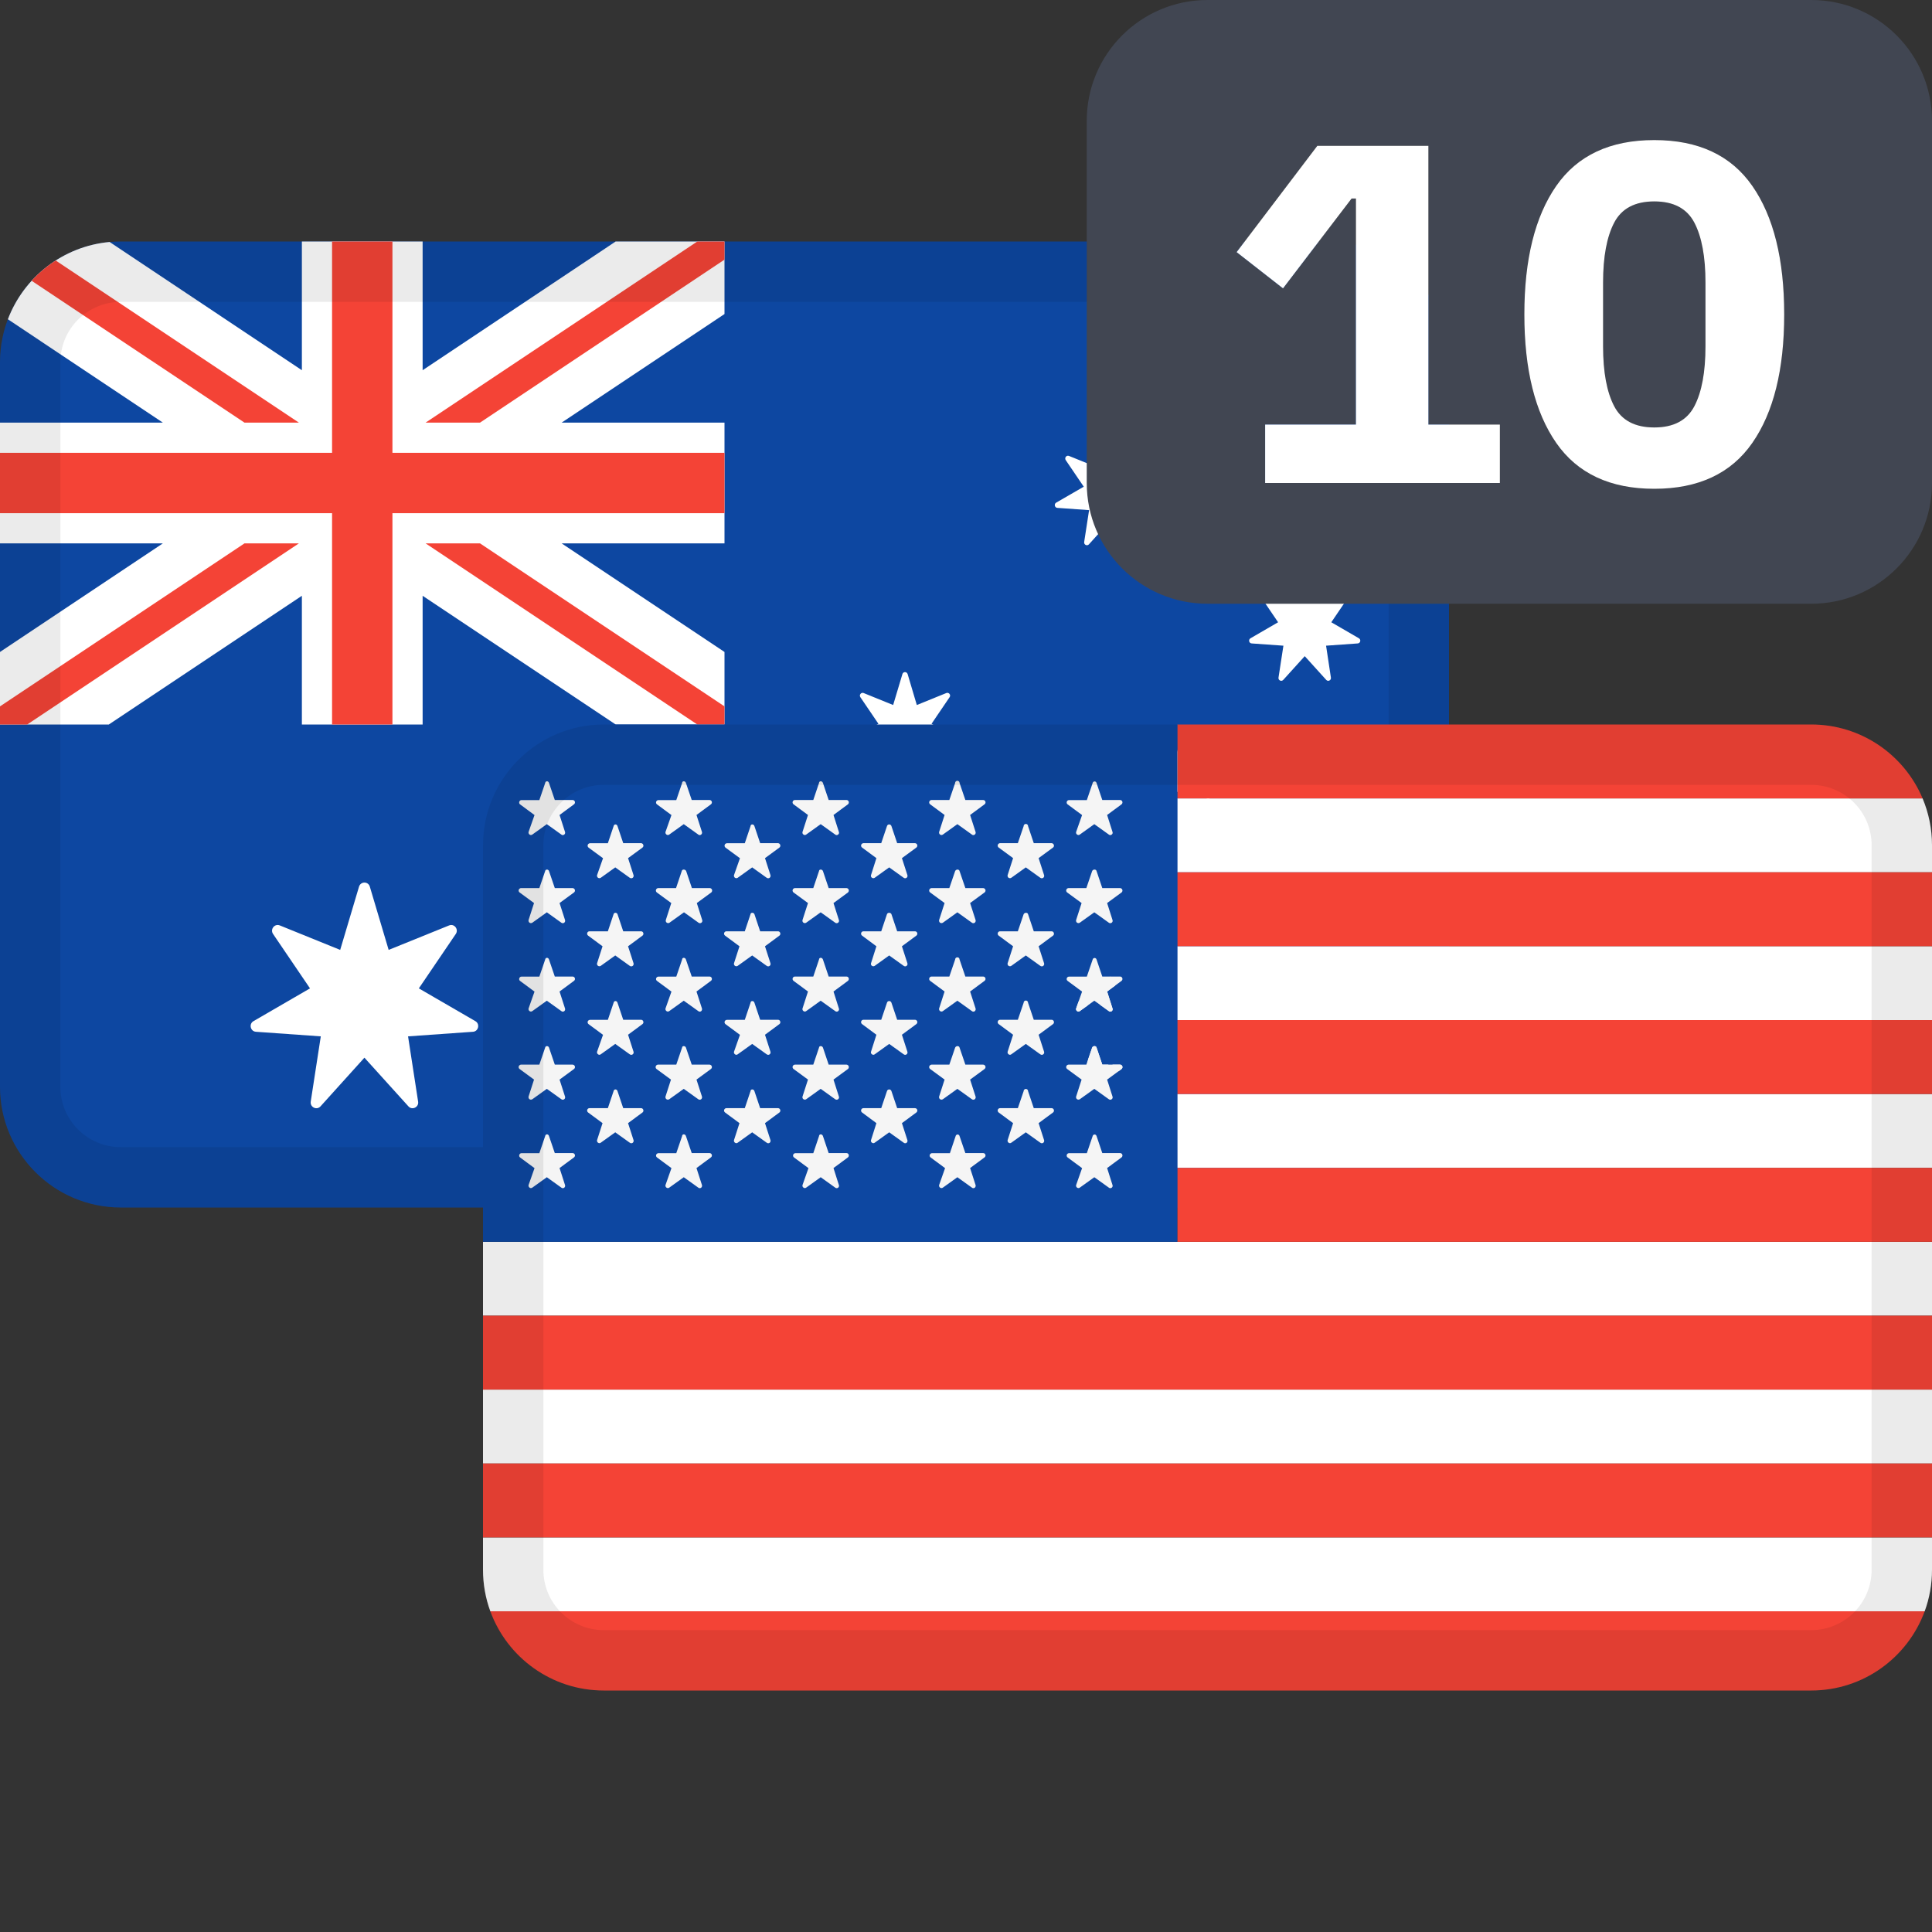<svg width="24" height="24" viewBox="0 0 24 24" fill="none" xmlns="http://www.w3.org/2000/svg">
<rect x="0" y="0" width="24" height="24" fill="#333333" stroke="none"/>
<path d="M0 4.5C0 3.672 0.672 3 1.5 3H16.5C17.328 3 18 3.672 18 4.5V13.5C18 14.328 17.328 15 16.5 15H1.5C0.672 15 0 14.328 0 13.5V4.5Z" fill="#0D47A1"/>
<path d="M4.594 11.014L4.828 11.8L5.579 11.496C5.643 11.47 5.701 11.544 5.662 11.602L5.203 12.278L5.905 12.685C5.965 12.719 5.944 12.812 5.876 12.817L5.069 12.874L5.194 13.685C5.205 13.754 5.12 13.795 5.074 13.744L4.527 13.139L3.981 13.744C3.934 13.795 3.85 13.754 3.86 13.685L3.985 12.874L3.179 12.817C3.11 12.812 3.089 12.719 3.149 12.685L3.851 12.278L3.392 11.602C3.353 11.544 3.411 11.47 3.476 11.496L4.226 11.8L4.46 11.014C4.481 10.947 4.574 10.947 4.594 11.014ZM13.826 12.157L13.941 12.541L14.307 12.393C14.339 12.38 14.367 12.416 14.348 12.444L14.124 12.774L14.467 12.973C14.496 12.99 14.486 13.035 14.452 13.038L14.059 13.066L14.119 13.462C14.124 13.496 14.083 13.516 14.061 13.491L13.794 13.195L13.527 13.491C13.504 13.516 13.463 13.496 13.468 13.462L13.529 13.066L13.135 13.038C13.101 13.035 13.091 12.99 13.12 12.973L13.463 12.774L13.239 12.444C13.22 12.416 13.248 12.38 13.28 12.393L13.646 12.541L13.761 12.157C13.771 12.124 13.816 12.124 13.826 12.157ZM14.711 9.063C14.723 9.027 14.774 9.027 14.786 9.063L14.878 9.343L15.168 9.346C15.206 9.346 15.221 9.395 15.191 9.417L14.957 9.593L15.045 9.874C15.056 9.91 15.015 9.94 14.985 9.918L14.749 9.747L14.512 9.918C14.482 9.94 14.441 9.91 14.452 9.874L14.54 9.593L14.306 9.417C14.276 9.395 14.292 9.346 14.329 9.346L14.62 9.343L14.711 9.063ZM11.275 8.374L11.389 8.758L11.756 8.609C11.787 8.597 11.816 8.633 11.796 8.661L11.572 8.991L11.915 9.19C11.944 9.207 11.934 9.252 11.901 9.255L11.507 9.282L11.568 9.679C11.573 9.712 11.532 9.733 11.509 9.707L11.242 9.412L10.975 9.707C10.952 9.732 10.911 9.712 10.916 9.679L10.977 9.282L10.584 9.255C10.55 9.252 10.54 9.207 10.569 9.19L10.912 8.991L10.688 8.661C10.669 8.633 10.697 8.597 10.728 8.609L11.095 8.758L11.21 8.374C11.219 8.341 11.265 8.341 11.275 8.374ZM16.24 7.113L16.355 7.497L16.721 7.348C16.753 7.336 16.781 7.372 16.762 7.4L16.538 7.73L16.881 7.929C16.91 7.946 16.9 7.991 16.866 7.993L16.473 8.021L16.533 8.418C16.538 8.451 16.497 8.471 16.475 8.446L16.208 8.151L15.941 8.446C15.918 8.471 15.877 8.451 15.882 8.418L15.943 8.021L15.549 7.993C15.515 7.991 15.505 7.946 15.534 7.929L15.877 7.73L15.653 7.4C15.634 7.372 15.663 7.336 15.694 7.348L16.061 7.497L16.175 7.113C16.185 7.08 16.23 7.08 16.24 7.113ZM13.826 5.428L13.941 5.812L14.307 5.664C14.339 5.651 14.367 5.687 14.348 5.716L14.124 6.046L14.467 6.244C14.496 6.261 14.486 6.307 14.452 6.309L14.059 6.337L14.119 6.733C14.124 6.767 14.083 6.787 14.061 6.762L13.794 6.466L13.527 6.762C13.504 6.787 13.463 6.767 13.468 6.733L13.529 6.337L13.135 6.309C13.101 6.307 13.091 6.261 13.12 6.244L13.463 6.046L13.239 5.716C13.22 5.687 13.248 5.651 13.28 5.664L13.646 5.812L13.761 5.428C13.771 5.396 13.816 5.396 13.826 5.428Z" fill="white"/>
<path d="M3.75 3V4.599L1.362 3.006C0.782 3.059 0.297 3.443 0.098 3.966L2.023 5.25H1.92225e-06L0 6.75H2.023L1.92225e-06 8.099V9H1.352L3.75 7.401V9H5.25V7.401L7.648 9H9V8.099L6.977 6.75H9V5.25H6.977L9 3.901V3H7.648L5.25 4.599V3H3.75Z" fill="white"/>
<path d="M4.125 3V5.625H0V6.375H4.125V9H4.875V6.375H9V5.625H4.875V3H4.125Z" fill="#F44336"/>
<path d="M8.662 3L5.287 5.25H5.963L9 3.225V3H8.662Z" fill="#F44336"/>
<path d="M1.92225e-06 9L0.338 9L3.713 6.75H3.037L0 8.775L1.92225e-06 9Z" fill="#F44336"/>
<path d="M0.393 3.488L3.037 5.25H3.713L0.692 3.236C0.582 3.307 0.481 3.391 0.393 3.488Z" fill="#F44336"/>
<path d="M5.963 6.75L9 8.775V9L8.662 9L5.287 6.75H5.963Z" fill="#F44336"/>
<path fill-rule="evenodd" clip-rule="evenodd" d="M16.5 3.75H1.5C1.086 3.75 0.75 4.086 0.75 4.5V13.5C0.75 13.914 1.086 14.25 1.5 14.25H16.5C16.914 14.25 17.25 13.914 17.25 13.5V4.5C17.25 4.086 16.914 3.75 16.5 3.75ZM1.5 3C0.672 3 0 3.672 0 4.5V13.5C0 14.328 0.672 15 1.5 15H16.5C17.328 15 18 14.328 18 13.5V4.5C18 3.672 17.328 3 16.5 3H1.5Z" fill="black" fill-opacity="0.08"/>
<path d="M6 15.426V16.344H24V15.426H6Z" fill="white"/>
<path d="M14.625 14.508H24V13.59H14.625V14.508Z" fill="white"/>
<path d="M14.625 12.672H24V11.754H14.625V12.672Z" fill="white"/>
<path d="M14.625 10.836H24V10.5C24 10.294 23.958 10.097 23.883 9.918H14.625V10.836Z" fill="white"/>
<path d="M24 17.262H6V18.18H24V17.262Z" fill="white"/>
<path d="M6 19.098H24V19.5C24 19.681 23.968 19.855 23.909 20.016H6.091C6.032 19.855 6 19.681 6 19.5V19.098Z" fill="white"/>
<path d="M22.5 9H14.625V9.918H23.883C23.656 9.379 23.122 9 22.5 9Z" fill="#F44336"/>
<path d="M14.625 15.426H24V14.508H14.625V15.426Z" fill="#F44336"/>
<path d="M14.625 13.59H24V12.672H14.625V13.59Z" fill="#F44336"/>
<path d="M14.625 11.754H24V10.836H14.625V11.754Z" fill="#F44336"/>
<path d="M6 16.344H24V17.262H6V16.344Z" fill="#F44336"/>
<path d="M24 18.18H6V19.098H24V18.18Z" fill="#F44336"/>
<path d="M6.091 20.016H23.909C23.698 20.59 23.147 21 22.5 21H7.5C6.853 21 6.301 20.59 6.091 20.016Z" fill="#F44336"/>
<path fill-rule="evenodd" clip-rule="evenodd" d="M14.625 9H7.5C6.672 9 6 9.672 6 10.5V15.426H14.625V9ZM6.892 14.324L6.82 14.113C6.812 14.084 6.776 14.084 6.772 14.114L6.7 14.325H6.478C6.466 14.325 6.455 14.334 6.451 14.345C6.447 14.357 6.45 14.37 6.46 14.378L6.64 14.511L6.566 14.721C6.564 14.729 6.566 14.738 6.57 14.745C6.572 14.748 6.575 14.751 6.578 14.753C6.588 14.761 6.602 14.761 6.613 14.753L6.793 14.624L6.973 14.753C6.983 14.762 6.997 14.762 7.008 14.755C7.019 14.747 7.023 14.733 7.019 14.721L6.951 14.51L7.131 14.377C7.136 14.373 7.139 14.369 7.141 14.363C7.143 14.357 7.143 14.351 7.141 14.344C7.137 14.332 7.126 14.324 7.113 14.324H6.892ZM13.622 14.113C13.619 14.101 13.608 14.093 13.597 14.093C13.585 14.094 13.575 14.102 13.573 14.114L13.501 14.325H13.28C13.267 14.325 13.256 14.334 13.252 14.345C13.25 14.352 13.25 14.358 13.252 14.364C13.254 14.37 13.257 14.375 13.262 14.378L13.442 14.511L13.368 14.721C13.365 14.733 13.369 14.746 13.38 14.753C13.39 14.761 13.404 14.761 13.414 14.753L13.594 14.624L13.774 14.753C13.784 14.762 13.799 14.762 13.809 14.755C13.82 14.747 13.825 14.733 13.82 14.721L13.753 14.51L13.933 14.377C13.938 14.373 13.942 14.366 13.943 14.359C13.944 14.354 13.944 14.349 13.942 14.344C13.938 14.332 13.927 14.324 13.915 14.324H13.693L13.622 14.113ZM11.92 14.113C11.917 14.101 11.907 14.093 11.895 14.093C11.883 14.094 11.873 14.102 11.871 14.114L11.8 14.325H11.578C11.566 14.325 11.555 14.334 11.55 14.345C11.546 14.357 11.55 14.37 11.56 14.378L11.74 14.511L11.666 14.721C11.663 14.733 11.668 14.746 11.678 14.753C11.688 14.761 11.702 14.761 11.713 14.753L11.893 14.624L12.073 14.753C12.083 14.762 12.097 14.762 12.108 14.755C12.118 14.747 12.123 14.733 12.119 14.721L12.051 14.51L12.231 14.377C12.241 14.369 12.245 14.356 12.241 14.344C12.237 14.332 12.226 14.324 12.213 14.324H11.992L11.92 14.113ZM8.593 14.324L8.521 14.113C8.513 14.084 8.473 14.084 8.473 14.114L8.401 14.325H8.179C8.167 14.325 8.156 14.334 8.151 14.345C8.147 14.357 8.151 14.37 8.161 14.378L8.341 14.511L8.267 14.721C8.264 14.733 8.269 14.746 8.279 14.753C8.289 14.761 8.303 14.761 8.314 14.753L8.494 14.624L8.674 14.753C8.684 14.762 8.698 14.762 8.709 14.755C8.719 14.747 8.724 14.733 8.72 14.721L8.652 14.51L8.832 14.377C8.835 14.374 8.838 14.371 8.84 14.367C8.843 14.36 8.844 14.352 8.842 14.344C8.838 14.335 8.831 14.328 8.822 14.325C8.82 14.324 8.817 14.324 8.814 14.324H8.593ZM10.294 14.324L10.223 14.113C10.214 14.084 10.175 14.084 10.174 14.114L10.103 14.325H9.881C9.868 14.325 9.857 14.334 9.853 14.345C9.849 14.357 9.853 14.37 9.863 14.378L10.043 14.511L9.969 14.721C9.967 14.728 9.968 14.735 9.971 14.741C9.973 14.746 9.976 14.75 9.981 14.753C9.991 14.761 10.005 14.761 10.015 14.753L10.195 14.624L10.375 14.753C10.385 14.762 10.4 14.762 10.41 14.755C10.421 14.747 10.426 14.733 10.421 14.721L10.354 14.51L10.534 14.377C10.543 14.369 10.547 14.356 10.543 14.344C10.539 14.332 10.528 14.324 10.516 14.324H10.294ZM7.742 13.766L7.671 13.555C7.663 13.526 7.627 13.526 7.622 13.555L7.551 13.766H7.323C7.31 13.766 7.299 13.774 7.295 13.786C7.291 13.798 7.295 13.811 7.305 13.819L7.485 13.952L7.417 14.163C7.414 14.175 7.419 14.188 7.429 14.195C7.439 14.203 7.453 14.203 7.463 14.195L7.643 14.066L7.823 14.195C7.834 14.204 7.848 14.204 7.859 14.197C7.869 14.189 7.874 14.175 7.87 14.163L7.802 13.952L7.982 13.819C7.992 13.811 7.995 13.798 7.991 13.786C7.987 13.774 7.976 13.766 7.964 13.766H7.742ZM12.771 13.555C12.771 13.545 12.766 13.536 12.757 13.531C12.749 13.526 12.738 13.526 12.73 13.531C12.721 13.536 12.716 13.545 12.716 13.555L12.644 13.766H12.423C12.41 13.766 12.399 13.774 12.395 13.786C12.391 13.798 12.395 13.811 12.405 13.819L12.585 13.952L12.517 14.163C12.514 14.175 12.519 14.188 12.529 14.195C12.539 14.203 12.553 14.203 12.563 14.195L12.743 14.066L12.923 14.195C12.934 14.204 12.948 14.204 12.959 14.197C12.964 14.193 12.968 14.187 12.97 14.18C12.972 14.175 12.972 14.169 12.97 14.163L12.902 13.952L13.082 13.819C13.092 13.811 13.095 13.798 13.091 13.786C13.087 13.774 13.076 13.766 13.064 13.766H12.842L12.771 13.555ZM11.145 13.766L11.074 13.555C11.065 13.526 11.026 13.526 11.018 13.555L10.947 13.766H10.726C10.719 13.766 10.713 13.768 10.709 13.772C10.704 13.775 10.7 13.78 10.698 13.786C10.697 13.79 10.696 13.795 10.697 13.799C10.697 13.807 10.701 13.814 10.708 13.819L10.887 13.952L10.82 14.163C10.816 14.175 10.821 14.188 10.832 14.195C10.842 14.203 10.856 14.203 10.866 14.195L11.046 14.066L11.226 14.195C11.236 14.204 11.251 14.204 11.261 14.197C11.272 14.189 11.276 14.175 11.272 14.163L11.204 13.952L11.384 13.819C11.394 13.811 11.398 13.798 11.394 13.786C11.39 13.774 11.379 13.766 11.366 13.766H11.145ZM9.443 13.766L9.372 13.555C9.364 13.526 9.324 13.526 9.323 13.555L9.252 13.766H9.024C9.011 13.766 9 13.774 8.996 13.786C8.992 13.798 8.996 13.811 9.006 13.819L9.186 13.952L9.118 14.163C9.117 14.169 9.117 14.176 9.119 14.181C9.121 14.187 9.125 14.192 9.13 14.195C9.135 14.199 9.14 14.201 9.146 14.201C9.152 14.201 9.159 14.199 9.164 14.195L9.344 14.066L9.524 14.195C9.535 14.204 9.549 14.204 9.56 14.197C9.57 14.189 9.575 14.175 9.571 14.163L9.503 13.952L9.683 13.819C9.693 13.811 9.696 13.798 9.692 13.786C9.688 13.774 9.677 13.766 9.665 13.766H9.443ZM8.593 13.225L8.521 13.014C8.513 12.989 8.473 12.989 8.473 13.014L8.401 13.225H8.173C8.161 13.226 8.15 13.234 8.146 13.246C8.142 13.258 8.145 13.271 8.155 13.279L8.335 13.411L8.267 13.622C8.264 13.635 8.269 13.648 8.279 13.655C8.289 13.662 8.303 13.662 8.314 13.655L8.494 13.526L8.674 13.655C8.676 13.656 8.678 13.658 8.68 13.659C8.69 13.663 8.7 13.662 8.709 13.656C8.719 13.648 8.724 13.635 8.72 13.622L8.652 13.411L8.832 13.279C8.842 13.271 8.846 13.258 8.842 13.246C8.838 13.234 8.827 13.226 8.814 13.225H8.593ZM13.693 13.225L13.622 13.014C13.617 12.989 13.577 12.989 13.567 13.014L13.495 13.225H13.274C13.261 13.226 13.25 13.234 13.246 13.246C13.242 13.258 13.246 13.271 13.256 13.279L13.436 13.411L13.368 13.622C13.365 13.635 13.369 13.648 13.38 13.655C13.39 13.662 13.404 13.662 13.414 13.655L13.594 13.526L13.774 13.655C13.784 13.663 13.799 13.663 13.809 13.656C13.815 13.652 13.819 13.646 13.821 13.639C13.822 13.634 13.822 13.628 13.82 13.622L13.753 13.411L13.933 13.279C13.942 13.271 13.946 13.258 13.942 13.246C13.938 13.234 13.927 13.226 13.915 13.225H13.693ZM6.892 13.225L6.82 13.014C6.812 12.989 6.776 12.989 6.772 13.014L6.7 13.225H6.472C6.46 13.226 6.449 13.234 6.444 13.246C6.44 13.258 6.444 13.271 6.454 13.279L6.634 13.411L6.566 13.622C6.563 13.635 6.568 13.648 6.578 13.655C6.588 13.662 6.602 13.662 6.613 13.655L6.793 13.526L6.973 13.655C6.983 13.663 6.997 13.663 7.008 13.656C7.019 13.648 7.023 13.635 7.019 13.622L6.951 13.411L7.131 13.279C7.141 13.271 7.145 13.258 7.141 13.246C7.137 13.234 7.126 13.226 7.113 13.225H6.892ZM11.992 13.225L11.92 13.014C11.917 13 11.903 12.994 11.889 12.996C11.879 12.998 11.87 13.004 11.865 13.014L11.793 13.225H11.572C11.567 13.225 11.563 13.227 11.559 13.229C11.552 13.232 11.547 13.238 11.544 13.246C11.54 13.258 11.544 13.271 11.554 13.279L11.734 13.411L11.666 13.622C11.663 13.635 11.668 13.648 11.678 13.655C11.688 13.662 11.702 13.662 11.713 13.655L11.893 13.526L12.073 13.655C12.083 13.663 12.097 13.663 12.108 13.656C12.118 13.648 12.123 13.635 12.119 13.622L12.051 13.411L12.231 13.279C12.241 13.271 12.245 13.258 12.241 13.246C12.237 13.234 12.226 13.226 12.213 13.225H11.992ZM10.294 13.225L10.223 13.014C10.214 12.989 10.175 12.989 10.174 13.014L10.103 13.225H9.875C9.862 13.226 9.851 13.234 9.847 13.246C9.843 13.258 9.847 13.271 9.857 13.279L10.037 13.411L9.969 13.622C9.966 13.635 9.97 13.648 9.981 13.655C9.991 13.662 10.005 13.662 10.015 13.655L10.195 13.526L10.375 13.655C10.385 13.663 10.4 13.663 10.41 13.656C10.421 13.648 10.426 13.635 10.421 13.622L10.354 13.411L10.534 13.279C10.543 13.271 10.547 13.258 10.543 13.246C10.539 13.234 10.528 13.226 10.516 13.225H10.294ZM7.742 12.668L7.671 12.457C7.663 12.428 7.627 12.428 7.622 12.458L7.551 12.669H7.329C7.316 12.669 7.305 12.678 7.301 12.689C7.297 12.701 7.301 12.714 7.311 12.722L7.491 12.855L7.417 13.065C7.414 13.077 7.419 13.09 7.429 13.097C7.439 13.105 7.453 13.105 7.463 13.097L7.643 12.968L7.823 13.097C7.834 13.105 7.848 13.106 7.859 13.098C7.869 13.091 7.874 13.077 7.87 13.065L7.802 12.854L7.982 12.721C7.992 12.713 7.995 12.7 7.991 12.688C7.987 12.676 7.976 12.668 7.964 12.668H7.742ZM12.771 12.457C12.771 12.441 12.759 12.429 12.743 12.429C12.731 12.429 12.721 12.437 12.717 12.448C12.716 12.45 12.716 12.454 12.716 12.457L12.644 12.668H12.423C12.418 12.668 12.414 12.669 12.41 12.671C12.403 12.675 12.398 12.681 12.395 12.688C12.391 12.7 12.395 12.713 12.405 12.721L12.585 12.854L12.517 13.065C12.514 13.077 12.519 13.09 12.529 13.097C12.535 13.102 12.542 13.104 12.55 13.103C12.554 13.102 12.559 13.1 12.563 13.097L12.743 12.968L12.923 13.097C12.934 13.105 12.948 13.106 12.959 13.098C12.969 13.091 12.974 13.077 12.97 13.065L12.902 12.854L13.082 12.721C13.092 12.713 13.095 12.7 13.091 12.688C13.087 12.676 13.076 12.668 13.064 12.668H12.842L12.771 12.457ZM11.145 12.668L11.074 12.457C11.065 12.428 11.026 12.428 11.018 12.457L10.947 12.668H10.726C10.72 12.668 10.714 12.67 10.71 12.673C10.704 12.676 10.7 12.682 10.698 12.688C10.694 12.7 10.698 12.713 10.708 12.721L10.887 12.854L10.82 13.065C10.817 13.074 10.819 13.083 10.824 13.09C10.826 13.093 10.829 13.095 10.832 13.097C10.842 13.105 10.856 13.105 10.866 13.097L11.046 12.968L11.226 13.097C11.236 13.105 11.251 13.106 11.261 13.098C11.272 13.091 11.276 13.077 11.272 13.065L11.204 12.854L11.384 12.721C11.394 12.713 11.398 12.7 11.394 12.688C11.39 12.676 11.379 12.668 11.366 12.668H11.145ZM9.443 12.668L9.372 12.457C9.364 12.428 9.324 12.428 9.323 12.458L9.252 12.669H9.03C9.017 12.669 9.006 12.678 9.002 12.689C9 12.697 9 12.705 9.004 12.712C9.005 12.716 9.008 12.72 9.012 12.722L9.192 12.855L9.118 13.065C9.115 13.077 9.12 13.09 9.13 13.097C9.14 13.105 9.154 13.105 9.164 13.097L9.344 12.968L9.524 13.097C9.535 13.105 9.549 13.106 9.56 13.098C9.57 13.091 9.575 13.077 9.571 13.065L9.503 12.854L9.683 12.721C9.693 12.713 9.696 12.7 9.692 12.688C9.688 12.676 9.677 12.668 9.665 12.668H9.443ZM8.593 12.131L8.521 11.92C8.513 11.891 8.473 11.891 8.473 11.921L8.401 12.132H8.179C8.171 12.132 8.163 12.136 8.158 12.142C8.155 12.145 8.153 12.149 8.151 12.152C8.147 12.164 8.151 12.178 8.161 12.185L8.341 12.318L8.267 12.528C8.264 12.54 8.269 12.553 8.279 12.56C8.289 12.568 8.303 12.568 8.314 12.56L8.494 12.431L8.674 12.56C8.684 12.569 8.698 12.569 8.709 12.562C8.719 12.554 8.724 12.54 8.72 12.528L8.652 12.317L8.832 12.184C8.837 12.18 8.841 12.174 8.843 12.167C8.844 12.162 8.843 12.156 8.842 12.151C8.84 12.145 8.836 12.14 8.832 12.137C8.827 12.133 8.82 12.131 8.814 12.131H8.593ZM13.608 11.903C13.605 11.901 13.601 11.9 13.597 11.9C13.585 11.901 13.575 11.909 13.573 11.921L13.501 12.132H13.28C13.267 12.132 13.256 12.14 13.252 12.152C13.248 12.164 13.252 12.178 13.262 12.185L13.442 12.318L13.368 12.528C13.365 12.54 13.369 12.553 13.38 12.56C13.39 12.568 13.404 12.568 13.414 12.56L13.594 12.431L13.774 12.56C13.78 12.565 13.786 12.567 13.793 12.567C13.799 12.567 13.805 12.565 13.809 12.562C13.816 12.557 13.819 12.551 13.821 12.544C13.822 12.539 13.822 12.533 13.82 12.528L13.753 12.317L13.933 12.184C13.942 12.176 13.946 12.163 13.942 12.151C13.938 12.139 13.927 12.131 13.915 12.131H13.693L13.622 11.92C13.62 11.912 13.615 11.906 13.608 11.903ZM11.92 11.92C11.92 11.904 11.908 11.892 11.893 11.892C11.877 11.892 11.865 11.904 11.865 11.92L11.793 12.131H11.572C11.559 12.131 11.549 12.139 11.544 12.151C11.54 12.163 11.544 12.176 11.554 12.184L11.734 12.317L11.666 12.528C11.663 12.54 11.668 12.553 11.678 12.56C11.688 12.568 11.702 12.568 11.713 12.56L11.893 12.431L12.073 12.56C12.077 12.564 12.083 12.566 12.088 12.567C12.095 12.567 12.102 12.566 12.108 12.562C12.118 12.554 12.123 12.54 12.119 12.528L12.051 12.317L12.231 12.184C12.241 12.176 12.245 12.163 12.241 12.151C12.237 12.139 12.226 12.131 12.213 12.131H11.992L11.92 11.92ZM6.892 12.131L6.82 11.92C6.812 11.891 6.776 11.891 6.772 11.921L6.7 12.132H6.478C6.466 12.132 6.455 12.14 6.451 12.152C6.447 12.164 6.45 12.178 6.46 12.185L6.64 12.318L6.566 12.528C6.563 12.54 6.568 12.553 6.578 12.56C6.585 12.565 6.593 12.567 6.601 12.565C6.605 12.565 6.609 12.563 6.613 12.56L6.793 12.431L6.973 12.56C6.983 12.569 6.997 12.569 7.008 12.562C7.019 12.554 7.023 12.54 7.019 12.528L6.951 12.317L7.131 12.184C7.141 12.176 7.145 12.163 7.141 12.151C7.137 12.139 7.126 12.131 7.113 12.131H6.892ZM10.294 12.131L10.223 11.92C10.214 11.891 10.175 11.891 10.174 11.92L10.103 12.131H9.875C9.862 12.131 9.851 12.139 9.847 12.151C9.845 12.158 9.845 12.164 9.847 12.17C9.849 12.176 9.852 12.181 9.857 12.184L10.037 12.317L9.969 12.528C9.966 12.54 9.97 12.553 9.981 12.56C9.986 12.564 9.992 12.566 9.998 12.566C10.004 12.566 10.01 12.564 10.015 12.56L10.195 12.431L10.375 12.56C10.385 12.569 10.4 12.569 10.41 12.562C10.421 12.554 10.426 12.54 10.421 12.528L10.354 12.317L10.534 12.184C10.543 12.176 10.547 12.163 10.543 12.151C10.539 12.139 10.528 12.131 10.516 12.131H10.294ZM7.742 11.569L7.671 11.357C7.663 11.333 7.627 11.333 7.622 11.357L7.551 11.569H7.323C7.318 11.569 7.312 11.57 7.308 11.573C7.302 11.577 7.298 11.582 7.295 11.589C7.291 11.601 7.295 11.614 7.305 11.622L7.485 11.755L7.417 11.966C7.414 11.978 7.419 11.991 7.429 11.998C7.439 12.005 7.453 12.005 7.463 11.998L7.643 11.869L7.823 11.998C7.834 12.006 7.848 12.007 7.859 11.999C7.869 11.992 7.874 11.978 7.87 11.966L7.802 11.755L7.982 11.622C7.992 11.614 7.995 11.601 7.991 11.589C7.987 11.577 7.976 11.569 7.964 11.569H7.742ZM11.145 11.569L11.074 11.357C11.065 11.333 11.026 11.333 11.018 11.357L10.947 11.569H10.726C10.713 11.569 10.702 11.577 10.698 11.589C10.695 11.596 10.696 11.604 10.699 11.611C10.701 11.615 10.704 11.619 10.708 11.622L10.887 11.755L10.82 11.966C10.816 11.978 10.821 11.991 10.832 11.998C10.842 12.005 10.856 12.005 10.866 11.998L11.046 11.869L11.226 11.998C11.231 12.002 11.236 12.004 11.242 12.005C11.249 12.005 11.255 12.003 11.261 11.999C11.272 11.992 11.276 11.978 11.272 11.966L11.204 11.755L11.384 11.622C11.389 11.618 11.393 11.613 11.395 11.607C11.396 11.601 11.396 11.595 11.394 11.589C11.39 11.577 11.379 11.569 11.366 11.569H11.145ZM9.443 11.569L9.372 11.357C9.364 11.333 9.324 11.333 9.323 11.357L9.252 11.569H9.024C9.011 11.569 9 11.577 8.996 11.589C8.992 11.601 8.996 11.614 9.006 11.622L9.186 11.755L9.118 11.966C9.115 11.978 9.12 11.991 9.13 11.998C9.14 12.005 9.154 12.005 9.164 11.998L9.344 11.869L9.524 11.998C9.535 12.006 9.549 12.007 9.56 11.999C9.57 11.992 9.575 11.978 9.571 11.966L9.503 11.755L9.683 11.622C9.693 11.614 9.696 11.601 9.692 11.589C9.688 11.577 9.677 11.569 9.665 11.569H9.443ZM12.842 11.569L12.771 11.357C12.766 11.333 12.727 11.333 12.716 11.357L12.644 11.569H12.423C12.41 11.569 12.399 11.577 12.395 11.589C12.391 11.601 12.395 11.614 12.405 11.622L12.585 11.755L12.517 11.966C12.514 11.978 12.519 11.991 12.529 11.998C12.539 12.005 12.553 12.005 12.563 11.998L12.743 11.869L12.923 11.998C12.929 12.003 12.937 12.005 12.944 12.005C12.949 12.004 12.954 12.002 12.959 11.999C12.969 11.992 12.974 11.978 12.97 11.966L12.902 11.755L13.082 11.622C13.092 11.614 13.095 11.601 13.091 11.589C13.089 11.581 13.083 11.575 13.075 11.571C13.072 11.57 13.068 11.569 13.064 11.569H12.842ZM10.294 11.032L10.223 10.821C10.214 10.796 10.175 10.796 10.174 10.821L10.103 11.032H9.875C9.862 11.033 9.851 11.041 9.847 11.053C9.843 11.065 9.847 11.078 9.857 11.086L10.037 11.218L9.969 11.429C9.966 11.439 9.969 11.449 9.975 11.456C9.976 11.458 9.978 11.46 9.981 11.462C9.987 11.466 9.995 11.468 10.002 11.467C10.007 11.466 10.011 11.465 10.015 11.462L10.195 11.333L10.375 11.462C10.385 11.47 10.4 11.47 10.41 11.463C10.421 11.455 10.426 11.442 10.421 11.429L10.354 11.218L10.534 11.086C10.543 11.078 10.547 11.065 10.543 11.053C10.539 11.041 10.528 11.033 10.516 11.032H10.294ZM6.892 11.032L6.82 10.821C6.812 10.796 6.776 10.796 6.772 10.821L6.7 11.032H6.472C6.46 11.033 6.449 11.041 6.444 11.053C6.44 11.065 6.444 11.078 6.454 11.086L6.634 11.218L6.566 11.429C6.563 11.442 6.568 11.455 6.578 11.462C6.588 11.469 6.602 11.469 6.613 11.462L6.793 11.333L6.973 11.462C6.983 11.47 6.997 11.47 7.008 11.463C7.019 11.455 7.023 11.442 7.019 11.429L6.951 11.218L7.131 11.086C7.141 11.078 7.145 11.065 7.141 11.053C7.137 11.041 7.126 11.033 7.113 11.032H6.892ZM8.595 11.032L8.524 10.821C8.513 10.796 8.473 10.796 8.469 10.821L8.398 11.032H8.177C8.164 11.033 8.153 11.041 8.149 11.053C8.146 11.061 8.147 11.071 8.152 11.078C8.154 11.081 8.156 11.084 8.159 11.086L8.339 11.218L8.271 11.429C8.268 11.442 8.272 11.455 8.283 11.462C8.293 11.469 8.307 11.469 8.317 11.462L8.497 11.333L8.677 11.462C8.687 11.47 8.702 11.47 8.712 11.463C8.723 11.455 8.728 11.442 8.723 11.429L8.656 11.218L8.836 11.086C8.842 11.081 8.846 11.073 8.847 11.065C8.847 11.061 8.847 11.057 8.845 11.053C8.841 11.041 8.83 11.033 8.818 11.032H8.595ZM11.992 11.032L11.92 10.821C11.915 10.796 11.876 10.796 11.865 10.821L11.793 11.032H11.572C11.559 11.033 11.549 11.041 11.544 11.053C11.54 11.065 11.544 11.078 11.554 11.086L11.734 11.218L11.666 11.429C11.664 11.438 11.666 11.446 11.67 11.453C11.672 11.456 11.675 11.459 11.678 11.462C11.688 11.469 11.702 11.469 11.713 11.462L11.893 11.333L12.073 11.462C12.083 11.47 12.097 11.47 12.108 11.463C12.118 11.455 12.123 11.442 12.119 11.429L12.051 11.218L12.231 11.086C12.241 11.078 12.245 11.065 12.241 11.053C12.238 11.045 12.232 11.039 12.226 11.035C12.222 11.033 12.217 11.032 12.213 11.032H11.992ZM13.693 11.032L13.622 10.821C13.617 10.796 13.577 10.796 13.567 10.821L13.495 11.032H13.274C13.261 11.033 13.25 11.041 13.246 11.053C13.242 11.065 13.246 11.078 13.256 11.086L13.436 11.218L13.368 11.429C13.365 11.442 13.369 11.455 13.38 11.462C13.39 11.469 13.404 11.469 13.414 11.462L13.594 11.333L13.774 11.462C13.781 11.467 13.789 11.469 13.797 11.468C13.801 11.467 13.806 11.466 13.809 11.463C13.82 11.455 13.825 11.442 13.82 11.429L13.753 11.218L13.933 11.086C13.942 11.078 13.946 11.065 13.942 11.053C13.938 11.041 13.927 11.033 13.915 11.032H13.693ZM11.145 10.474L11.074 10.263C11.065 10.234 11.026 10.234 11.018 10.263L10.947 10.474H10.726C10.713 10.475 10.702 10.483 10.698 10.495C10.694 10.507 10.698 10.52 10.708 10.528L10.887 10.66L10.82 10.871C10.818 10.879 10.819 10.886 10.822 10.893C10.824 10.897 10.827 10.901 10.832 10.904C10.842 10.911 10.856 10.911 10.866 10.904L11.046 10.775L11.226 10.904C11.236 10.912 11.251 10.912 11.261 10.905C11.272 10.897 11.276 10.884 11.272 10.871L11.204 10.66L11.384 10.528C11.394 10.52 11.398 10.507 11.394 10.495C11.392 10.489 11.389 10.484 11.384 10.48C11.379 10.477 11.373 10.474 11.366 10.474H11.145ZM9.443 10.474L9.372 10.263C9.366 10.244 9.347 10.237 9.334 10.244C9.328 10.248 9.324 10.254 9.323 10.264L9.252 10.475H9.03C9.017 10.476 9.006 10.484 9.002 10.496C8.998 10.508 9.002 10.521 9.012 10.529L9.192 10.661L9.118 10.871C9.115 10.884 9.12 10.897 9.13 10.904C9.135 10.908 9.142 10.909 9.148 10.909C9.154 10.909 9.159 10.907 9.164 10.904L9.344 10.775L9.524 10.904C9.535 10.912 9.549 10.912 9.56 10.905C9.57 10.897 9.575 10.884 9.571 10.871L9.503 10.66L9.683 10.528C9.693 10.52 9.696 10.507 9.692 10.495C9.688 10.483 9.677 10.475 9.665 10.474H9.443ZM7.742 10.474L7.671 10.263C7.663 10.234 7.627 10.234 7.622 10.264L7.551 10.475H7.329C7.316 10.476 7.305 10.484 7.301 10.496C7.297 10.508 7.301 10.521 7.311 10.529L7.491 10.661L7.417 10.871C7.414 10.884 7.419 10.897 7.429 10.904C7.439 10.911 7.453 10.911 7.463 10.904L7.643 10.775L7.823 10.904C7.834 10.912 7.848 10.912 7.859 10.905C7.869 10.897 7.874 10.884 7.87 10.871L7.802 10.66L7.982 10.528C7.992 10.52 7.995 10.507 7.991 10.495C7.987 10.483 7.976 10.475 7.964 10.474H7.742ZM12.771 10.263C12.771 10.253 12.766 10.244 12.757 10.239C12.749 10.234 12.738 10.234 12.73 10.239C12.721 10.244 12.716 10.253 12.716 10.263L12.644 10.474H12.423C12.41 10.475 12.399 10.483 12.395 10.495C12.391 10.507 12.395 10.52 12.405 10.528L12.585 10.66L12.517 10.871C12.514 10.884 12.519 10.897 12.529 10.904C12.539 10.911 12.553 10.911 12.563 10.904L12.743 10.775L12.923 10.904C12.928 10.908 12.934 10.91 12.94 10.91C12.947 10.911 12.953 10.909 12.959 10.905C12.969 10.897 12.974 10.884 12.97 10.871L12.902 10.66L13.082 10.528C13.092 10.52 13.095 10.507 13.091 10.495C13.087 10.483 13.076 10.475 13.064 10.474H12.842L12.771 10.263ZM6.892 9.938L6.82 9.727C6.812 9.698 6.776 9.698 6.772 9.728L6.7 9.939H6.478C6.466 9.939 6.455 9.947 6.451 9.959C6.447 9.971 6.45 9.985 6.46 9.992L6.64 10.125L6.566 10.335C6.563 10.347 6.568 10.36 6.578 10.367C6.588 10.375 6.602 10.375 6.613 10.367L6.793 10.238L6.973 10.367C6.983 10.376 6.997 10.376 7.008 10.368C7.019 10.361 7.023 10.347 7.019 10.335L6.951 10.124L7.131 9.991C7.141 9.983 7.145 9.97 7.141 9.958C7.137 9.946 7.126 9.938 7.113 9.938H6.892ZM8.593 9.938L8.521 9.727C8.516 9.71 8.501 9.703 8.489 9.706C8.48 9.708 8.473 9.715 8.473 9.728L8.401 9.939H8.179C8.167 9.939 8.156 9.947 8.151 9.959C8.147 9.971 8.151 9.985 8.161 9.992L8.341 10.125L8.267 10.335C8.264 10.347 8.269 10.36 8.279 10.367C8.284 10.37 8.289 10.372 8.294 10.373C8.301 10.373 8.308 10.372 8.314 10.367L8.494 10.238L8.674 10.367C8.684 10.376 8.698 10.376 8.709 10.368C8.719 10.361 8.724 10.347 8.72 10.335L8.652 10.124L8.832 9.991C8.837 9.987 8.841 9.981 8.842 9.975C8.844 9.97 8.844 9.964 8.842 9.958C8.838 9.946 8.827 9.938 8.814 9.938H8.593ZM10.294 9.938L10.223 9.727C10.214 9.698 10.175 9.698 10.174 9.727L10.103 9.938H9.875C9.862 9.938 9.851 9.946 9.847 9.958C9.843 9.97 9.847 9.983 9.857 9.991L10.037 10.124L9.969 10.335C9.967 10.341 9.968 10.348 9.97 10.354C9.972 10.359 9.976 10.364 9.981 10.367C9.985 10.37 9.989 10.372 9.994 10.373C10.001 10.374 10.009 10.372 10.015 10.367L10.195 10.238L10.375 10.367C10.385 10.376 10.4 10.376 10.41 10.368C10.421 10.361 10.426 10.347 10.421 10.335L10.354 10.124L10.534 9.991C10.543 9.983 10.547 9.97 10.543 9.958C10.539 9.946 10.528 9.938 10.516 9.938H10.294ZM11.92 9.727C11.92 9.717 11.915 9.708 11.906 9.703C11.903 9.701 11.9 9.7 11.896 9.699C11.89 9.698 11.884 9.7 11.879 9.703C11.87 9.708 11.865 9.717 11.865 9.727L11.793 9.938H11.572C11.559 9.938 11.549 9.946 11.544 9.958C11.54 9.97 11.544 9.983 11.554 9.991L11.734 10.124L11.666 10.335C11.663 10.347 11.668 10.36 11.678 10.367C11.688 10.375 11.702 10.375 11.713 10.367L11.893 10.238L12.073 10.367C12.077 10.371 12.082 10.373 12.087 10.374C12.094 10.374 12.102 10.373 12.108 10.368C12.118 10.361 12.123 10.347 12.119 10.335L12.051 10.124L12.231 9.991C12.241 9.983 12.245 9.97 12.241 9.958C12.237 9.946 12.226 9.938 12.213 9.938H11.992L11.92 9.727ZM13.622 9.727C13.619 9.715 13.608 9.707 13.597 9.707C13.585 9.708 13.575 9.716 13.573 9.728L13.501 9.939H13.28C13.274 9.939 13.269 9.941 13.265 9.944C13.259 9.947 13.254 9.953 13.252 9.959C13.248 9.971 13.252 9.985 13.262 9.992L13.442 10.125L13.368 10.335C13.365 10.347 13.369 10.36 13.38 10.367C13.39 10.375 13.404 10.375 13.414 10.367L13.594 10.238L13.774 10.367C13.778 10.37 13.782 10.372 13.786 10.373C13.794 10.375 13.803 10.373 13.809 10.368C13.82 10.361 13.825 10.347 13.82 10.335L13.753 10.124L13.933 9.991C13.942 9.983 13.946 9.97 13.942 9.958C13.938 9.946 13.927 9.938 13.915 9.938H13.693L13.622 9.727Z" fill="#0D47A1"/>
<path d="M6.82 14.113L6.892 14.324H7.113C7.126 14.324 7.137 14.332 7.141 14.344C7.145 14.356 7.141 14.369 7.131 14.377L6.951 14.51L7.019 14.721C7.023 14.733 7.019 14.747 7.008 14.755C6.997 14.762 6.983 14.762 6.973 14.753L6.793 14.624L6.613 14.753C6.602 14.761 6.588 14.761 6.578 14.753C6.568 14.746 6.563 14.733 6.566 14.721L6.64 14.511L6.46 14.378C6.45 14.37 6.447 14.357 6.451 14.345C6.455 14.334 6.466 14.325 6.478 14.325H6.7L6.772 14.114C6.776 14.084 6.812 14.084 6.82 14.113ZM13.597 14.093C13.608 14.093 13.619 14.101 13.622 14.113L13.693 14.324H13.915C13.927 14.324 13.938 14.332 13.942 14.344C13.946 14.356 13.942 14.369 13.933 14.377L13.753 14.51L13.82 14.721C13.825 14.733 13.82 14.747 13.809 14.755C13.799 14.762 13.784 14.762 13.774 14.753L13.594 14.624L13.414 14.753C13.404 14.761 13.39 14.761 13.38 14.753C13.369 14.746 13.365 14.733 13.368 14.721L13.442 14.511L13.262 14.378C13.252 14.37 13.248 14.357 13.252 14.345C13.256 14.334 13.267 14.325 13.28 14.325H13.501L13.573 14.114C13.575 14.102 13.585 14.094 13.597 14.093ZM11.895 14.093C11.907 14.093 11.917 14.101 11.92 14.113L11.992 14.324H12.213C12.226 14.324 12.237 14.332 12.241 14.344C12.245 14.356 12.241 14.369 12.231 14.377L12.051 14.51L12.119 14.721C12.123 14.733 12.118 14.747 12.108 14.755C12.097 14.762 12.083 14.762 12.073 14.753L11.893 14.624L11.713 14.753C11.702 14.761 11.688 14.761 11.678 14.753C11.668 14.746 11.663 14.733 11.666 14.721L11.74 14.511L11.56 14.378C11.55 14.37 11.546 14.357 11.55 14.345C11.555 14.334 11.566 14.325 11.578 14.325H11.8L11.871 14.114C11.873 14.102 11.883 14.094 11.895 14.093ZM8.521 14.113L8.593 14.324H8.814C8.827 14.324 8.838 14.332 8.842 14.344C8.846 14.356 8.842 14.369 8.832 14.377L8.652 14.51L8.72 14.721C8.724 14.733 8.719 14.747 8.709 14.755C8.698 14.762 8.684 14.762 8.674 14.753L8.494 14.624L8.314 14.753C8.303 14.761 8.289 14.761 8.279 14.753C8.269 14.746 8.264 14.733 8.267 14.721L8.341 14.511L8.161 14.378C8.151 14.37 8.147 14.357 8.151 14.345C8.156 14.334 8.167 14.325 8.179 14.325H8.401L8.473 14.114C8.473 14.084 8.513 14.084 8.521 14.113ZM10.223 14.113L10.294 14.324H10.516C10.528 14.324 10.539 14.332 10.543 14.344C10.547 14.356 10.543 14.369 10.534 14.377L10.354 14.51L10.421 14.721C10.426 14.733 10.421 14.747 10.41 14.755C10.4 14.762 10.385 14.762 10.375 14.753L10.195 14.624L10.015 14.753C10.005 14.761 9.991 14.761 9.981 14.753C9.97 14.746 9.966 14.733 9.969 14.721L10.043 14.511L9.863 14.378C9.853 14.37 9.849 14.357 9.853 14.345C9.857 14.334 9.868 14.325 9.881 14.325H10.103L10.174 14.114C10.175 14.084 10.214 14.084 10.223 14.113ZM7.671 13.555L7.742 13.766H7.964C7.976 13.766 7.987 13.774 7.991 13.786C7.995 13.798 7.992 13.811 7.982 13.819L7.802 13.952L7.87 14.163C7.874 14.175 7.869 14.189 7.859 14.197C7.848 14.204 7.834 14.204 7.823 14.195L7.643 14.066L7.463 14.195C7.453 14.203 7.439 14.203 7.429 14.195C7.419 14.188 7.414 14.175 7.417 14.163L7.485 13.952L7.305 13.819C7.295 13.811 7.291 13.798 7.295 13.786C7.299 13.774 7.31 13.766 7.323 13.766H7.551L7.622 13.555C7.627 13.526 7.663 13.526 7.671 13.555ZM12.757 13.531C12.766 13.536 12.771 13.545 12.771 13.555L12.842 13.766H13.064C13.076 13.766 13.087 13.774 13.091 13.786C13.095 13.798 13.092 13.811 13.082 13.819L12.902 13.952L12.97 14.163C12.974 14.175 12.969 14.189 12.959 14.197C12.948 14.204 12.934 14.204 12.923 14.195L12.743 14.066L12.563 14.195C12.553 14.203 12.539 14.203 12.529 14.195C12.519 14.188 12.514 14.175 12.517 14.163L12.585 13.952L12.405 13.819C12.395 13.811 12.391 13.798 12.395 13.786C12.399 13.774 12.41 13.766 12.423 13.766H12.644L12.716 13.555C12.716 13.545 12.721 13.536 12.73 13.531C12.738 13.526 12.749 13.526 12.757 13.531ZM11.074 13.555L11.145 13.766H11.366C11.379 13.766 11.39 13.774 11.394 13.786C11.398 13.798 11.394 13.811 11.384 13.819L11.204 13.952L11.272 14.163C11.276 14.175 11.272 14.189 11.261 14.197C11.251 14.204 11.236 14.204 11.226 14.195L11.046 14.066L10.866 14.195C10.856 14.203 10.842 14.203 10.832 14.195C10.821 14.188 10.816 14.175 10.82 14.163L10.887 13.952L10.708 13.819C10.698 13.811 10.694 13.798 10.698 13.786C10.702 13.774 10.713 13.766 10.726 13.766H10.947L11.018 13.555C11.026 13.526 11.065 13.526 11.074 13.555ZM9.372 13.555L9.443 13.766H9.665C9.677 13.766 9.688 13.774 9.692 13.786C9.696 13.798 9.693 13.811 9.683 13.819L9.503 13.952L9.571 14.163C9.575 14.175 9.57 14.189 9.56 14.197C9.549 14.204 9.535 14.204 9.524 14.195L9.344 14.066L9.164 14.195C9.154 14.203 9.14 14.203 9.13 14.195C9.12 14.188 9.115 14.175 9.118 14.163L9.186 13.952L9.006 13.819C8.996 13.811 8.992 13.798 8.996 13.786C9 13.774 9.011 13.766 9.024 13.766H9.252L9.323 13.555C9.324 13.526 9.364 13.526 9.372 13.555ZM8.521 13.014L8.593 13.225H8.814C8.827 13.226 8.838 13.234 8.842 13.246C8.846 13.258 8.842 13.271 8.832 13.279L8.652 13.411L8.72 13.622C8.724 13.635 8.719 13.648 8.709 13.656C8.698 13.663 8.684 13.663 8.674 13.655L8.494 13.526L8.314 13.655C8.303 13.662 8.289 13.662 8.279 13.655C8.269 13.648 8.264 13.635 8.267 13.622L8.335 13.411L8.155 13.279C8.145 13.271 8.142 13.258 8.146 13.246C8.15 13.234 8.161 13.226 8.173 13.225H8.401L8.473 13.014C8.473 12.989 8.513 12.989 8.521 13.014ZM13.622 13.014L13.693 13.225H13.915C13.927 13.226 13.938 13.234 13.942 13.246C13.946 13.258 13.942 13.271 13.933 13.279L13.753 13.411L13.82 13.622C13.825 13.635 13.82 13.648 13.809 13.656C13.799 13.663 13.784 13.663 13.774 13.655L13.594 13.526L13.414 13.655C13.404 13.662 13.39 13.662 13.38 13.655C13.369 13.648 13.365 13.635 13.368 13.622L13.436 13.411L13.256 13.279C13.246 13.271 13.242 13.258 13.246 13.246C13.25 13.234 13.261 13.226 13.274 13.225H13.495L13.567 13.014C13.577 12.989 13.617 12.989 13.622 13.014ZM6.82 13.014L6.892 13.225H7.113C7.126 13.226 7.137 13.234 7.141 13.246C7.145 13.258 7.141 13.271 7.131 13.279L6.951 13.411L7.019 13.622C7.023 13.635 7.019 13.648 7.008 13.656C6.997 13.663 6.983 13.663 6.973 13.655L6.793 13.526L6.613 13.655C6.602 13.662 6.588 13.662 6.578 13.655C6.568 13.648 6.563 13.635 6.566 13.622L6.634 13.411L6.454 13.279C6.444 13.271 6.44 13.258 6.444 13.246C6.449 13.234 6.46 13.226 6.472 13.225H6.7L6.772 13.014C6.776 12.989 6.812 12.989 6.82 13.014ZM11.92 13.014L11.992 13.225H12.213C12.226 13.226 12.237 13.234 12.241 13.246C12.245 13.258 12.241 13.271 12.231 13.279L12.051 13.411L12.119 13.622C12.123 13.635 12.118 13.648 12.108 13.656C12.097 13.663 12.083 13.663 12.073 13.655L11.893 13.526L11.713 13.655C11.702 13.662 11.688 13.662 11.678 13.655C11.668 13.648 11.663 13.635 11.666 13.622L11.734 13.411L11.554 13.279C11.544 13.271 11.54 13.258 11.544 13.246C11.549 13.234 11.56 13.226 11.572 13.225H11.793L11.865 13.014C11.876 12.989 11.915 12.989 11.92 13.014ZM10.223 13.014L10.294 13.225H10.516C10.528 13.226 10.539 13.234 10.543 13.246C10.547 13.258 10.543 13.271 10.534 13.279L10.354 13.411L10.421 13.622C10.426 13.635 10.421 13.648 10.41 13.656C10.4 13.663 10.385 13.663 10.375 13.655L10.195 13.526L10.015 13.655C10.005 13.662 9.991 13.662 9.981 13.655C9.97 13.648 9.966 13.635 9.969 13.622L10.037 13.411L9.857 13.279C9.847 13.271 9.843 13.258 9.847 13.246C9.851 13.234 9.862 13.226 9.875 13.225H10.103L10.174 13.014C10.175 12.989 10.214 12.989 10.223 13.014ZM7.671 12.457L7.742 12.668H7.964C7.976 12.668 7.987 12.676 7.991 12.688C7.995 12.7 7.992 12.713 7.982 12.721L7.802 12.854L7.87 13.065C7.874 13.077 7.869 13.091 7.859 13.098C7.848 13.106 7.834 13.105 7.823 13.097L7.643 12.968L7.463 13.097C7.453 13.105 7.439 13.105 7.429 13.097C7.419 13.09 7.414 13.077 7.417 13.065L7.491 12.855L7.311 12.722C7.301 12.714 7.297 12.701 7.301 12.689C7.305 12.678 7.316 12.669 7.329 12.669H7.551L7.622 12.458C7.627 12.428 7.663 12.428 7.671 12.457ZM12.743 12.429C12.759 12.429 12.771 12.441 12.771 12.457L12.842 12.668H13.064C13.076 12.668 13.087 12.676 13.091 12.688C13.095 12.7 13.092 12.713 13.082 12.721L12.902 12.854L12.97 13.065C12.974 13.077 12.969 13.091 12.959 13.098C12.948 13.106 12.934 13.105 12.923 13.097L12.743 12.968L12.563 13.097C12.553 13.105 12.539 13.105 12.529 13.097C12.519 13.09 12.514 13.077 12.517 13.065L12.585 12.854L12.405 12.721C12.395 12.713 12.391 12.7 12.395 12.688C12.399 12.676 12.41 12.668 12.423 12.668H12.644L12.716 12.457C12.716 12.441 12.728 12.429 12.743 12.429ZM11.074 12.457L11.145 12.668H11.366C11.379 12.668 11.39 12.676 11.394 12.688C11.398 12.7 11.394 12.713 11.384 12.721L11.204 12.854L11.272 13.065C11.276 13.077 11.272 13.091 11.261 13.098C11.251 13.106 11.236 13.105 11.226 13.097L11.046 12.968L10.866 13.097C10.856 13.105 10.842 13.105 10.832 13.097C10.821 13.09 10.816 13.077 10.82 13.065L10.887 12.854L10.708 12.721C10.698 12.713 10.694 12.7 10.698 12.688C10.702 12.676 10.713 12.668 10.726 12.668H10.947L11.018 12.457C11.026 12.428 11.065 12.428 11.074 12.457ZM9.372 12.457L9.443 12.668H9.665C9.677 12.668 9.688 12.676 9.692 12.688C9.696 12.7 9.693 12.713 9.683 12.721L9.503 12.854L9.571 13.065C9.575 13.077 9.57 13.091 9.56 13.098C9.549 13.106 9.535 13.105 9.524 13.097L9.344 12.968L9.164 13.097C9.154 13.105 9.14 13.105 9.13 13.097C9.12 13.09 9.115 13.077 9.118 13.065L9.192 12.855L9.012 12.722C9.002 12.714 8.998 12.701 9.002 12.689C9.006 12.678 9.017 12.669 9.03 12.669H9.252L9.323 12.458C9.324 12.428 9.364 12.428 9.372 12.457ZM8.521 11.92L8.593 12.131H8.814C8.827 12.131 8.838 12.139 8.842 12.151C8.846 12.163 8.842 12.176 8.832 12.184L8.652 12.317L8.72 12.528C8.724 12.54 8.719 12.554 8.709 12.562C8.698 12.569 8.684 12.569 8.674 12.56L8.494 12.431L8.314 12.56C8.303 12.568 8.289 12.568 8.279 12.56C8.269 12.553 8.264 12.54 8.267 12.528L8.341 12.318L8.161 12.185C8.151 12.178 8.147 12.164 8.151 12.152C8.156 12.14 8.167 12.132 8.179 12.132H8.401L8.473 11.921C8.473 11.891 8.513 11.891 8.521 11.92ZM13.597 11.9C13.608 11.9 13.619 11.908 13.622 11.92L13.693 12.131H13.915C13.927 12.131 13.938 12.139 13.942 12.151C13.946 12.163 13.942 12.176 13.933 12.184L13.753 12.317L13.82 12.528C13.825 12.54 13.82 12.554 13.809 12.562C13.799 12.569 13.784 12.569 13.774 12.56L13.594 12.431L13.414 12.56C13.404 12.568 13.39 12.568 13.38 12.56C13.369 12.553 13.365 12.54 13.368 12.528L13.442 12.318L13.262 12.185C13.252 12.178 13.248 12.164 13.252 12.152C13.256 12.14 13.267 12.132 13.28 12.132H13.501L13.573 11.921C13.575 11.909 13.585 11.901 13.597 11.9ZM11.893 11.892C11.908 11.892 11.92 11.904 11.92 11.92L11.992 12.131H12.213C12.226 12.131 12.237 12.139 12.241 12.151C12.245 12.163 12.241 12.176 12.231 12.184L12.051 12.317L12.119 12.528C12.123 12.54 12.118 12.554 12.108 12.562C12.097 12.569 12.083 12.569 12.073 12.56L11.893 12.431L11.713 12.56C11.702 12.568 11.688 12.568 11.678 12.56C11.668 12.553 11.663 12.54 11.666 12.528L11.734 12.317L11.554 12.184C11.544 12.176 11.54 12.163 11.544 12.151C11.549 12.139 11.559 12.131 11.572 12.131H11.793L11.865 11.92C11.865 11.904 11.877 11.892 11.893 11.892ZM6.82 11.92L6.892 12.131H7.113C7.126 12.131 7.137 12.139 7.141 12.151C7.145 12.163 7.141 12.176 7.131 12.184L6.951 12.317L7.019 12.528C7.023 12.54 7.019 12.554 7.008 12.562C6.997 12.569 6.983 12.569 6.973 12.56L6.793 12.431L6.613 12.56C6.602 12.568 6.588 12.568 6.578 12.56C6.568 12.553 6.563 12.54 6.566 12.528L6.64 12.318L6.46 12.185C6.45 12.178 6.447 12.164 6.451 12.152C6.455 12.14 6.466 12.132 6.478 12.132H6.7L6.772 11.921C6.776 11.891 6.812 11.891 6.82 11.92ZM10.223 11.92L10.294 12.131H10.516C10.528 12.131 10.539 12.139 10.543 12.151C10.547 12.163 10.543 12.176 10.534 12.184L10.354 12.317L10.421 12.528C10.426 12.54 10.421 12.554 10.41 12.562C10.4 12.569 10.385 12.569 10.375 12.56L10.195 12.431L10.015 12.56C10.005 12.568 9.991 12.568 9.981 12.56C9.97 12.553 9.966 12.54 9.969 12.528L10.037 12.317L9.857 12.184C9.847 12.176 9.843 12.163 9.847 12.151C9.851 12.139 9.862 12.131 9.875 12.131H10.103L10.174 11.92C10.175 11.891 10.214 11.891 10.223 11.92ZM7.671 11.357L7.742 11.569H7.964C7.976 11.569 7.987 11.577 7.991 11.589C7.995 11.601 7.992 11.614 7.982 11.622L7.802 11.755L7.87 11.966C7.874 11.978 7.869 11.992 7.859 11.999C7.848 12.007 7.834 12.006 7.823 11.998L7.643 11.869L7.463 11.998C7.453 12.005 7.439 12.005 7.429 11.998C7.419 11.991 7.414 11.978 7.417 11.966L7.485 11.755L7.305 11.622C7.295 11.614 7.291 11.601 7.295 11.589C7.299 11.577 7.31 11.569 7.323 11.569H7.551L7.622 11.357C7.627 11.333 7.663 11.333 7.671 11.357ZM11.074 11.357L11.145 11.569H11.366C11.379 11.569 11.39 11.577 11.394 11.589C11.398 11.601 11.394 11.614 11.384 11.622L11.204 11.755L11.272 11.966C11.276 11.978 11.272 11.992 11.261 11.999C11.251 12.007 11.236 12.006 11.226 11.998L11.046 11.869L10.866 11.998C10.856 12.005 10.842 12.005 10.832 11.998C10.821 11.991 10.816 11.978 10.82 11.966L10.887 11.755L10.708 11.622C10.698 11.614 10.694 11.601 10.698 11.589C10.702 11.577 10.713 11.569 10.726 11.569H10.947L11.018 11.357C11.026 11.333 11.065 11.333 11.074 11.357ZM9.372 11.357L9.443 11.569H9.665C9.677 11.569 9.688 11.577 9.692 11.589C9.696 11.601 9.693 11.614 9.683 11.622L9.503 11.755L9.571 11.966C9.575 11.978 9.57 11.992 9.56 11.999C9.549 12.007 9.535 12.006 9.524 11.998L9.344 11.869L9.164 11.998C9.154 12.005 9.14 12.005 9.13 11.998C9.12 11.991 9.115 11.978 9.118 11.966L9.186 11.755L9.006 11.622C8.996 11.614 8.992 11.601 8.996 11.589C9 11.577 9.011 11.569 9.024 11.569H9.252L9.323 11.357C9.324 11.333 9.364 11.333 9.372 11.357ZM12.771 11.357L12.842 11.569H13.064C13.076 11.569 13.087 11.577 13.091 11.589C13.095 11.601 13.092 11.614 13.082 11.622L12.902 11.755L12.97 11.966C12.974 11.978 12.969 11.992 12.959 11.999C12.948 12.007 12.934 12.006 12.923 11.998L12.743 11.869L12.563 11.998C12.553 12.005 12.539 12.005 12.529 11.998C12.519 11.991 12.514 11.978 12.517 11.966L12.585 11.755L12.405 11.622C12.395 11.614 12.391 11.601 12.395 11.589C12.399 11.577 12.41 11.569 12.423 11.569H12.644L12.716 11.357C12.727 11.333 12.766 11.333 12.771 11.357ZM10.223 10.821L10.294 11.032H10.516C10.528 11.033 10.539 11.041 10.543 11.053C10.547 11.065 10.543 11.078 10.534 11.086L10.354 11.218L10.421 11.429C10.426 11.442 10.421 11.455 10.41 11.463C10.4 11.47 10.385 11.47 10.375 11.462L10.195 11.333L10.015 11.462C10.005 11.469 9.991 11.469 9.981 11.462C9.97 11.455 9.966 11.442 9.969 11.429L10.037 11.218L9.857 11.086C9.847 11.078 9.843 11.065 9.847 11.053C9.851 11.041 9.862 11.033 9.875 11.032H10.103L10.174 10.821C10.175 10.796 10.214 10.796 10.223 10.821ZM6.82 10.821L6.892 11.032H7.113C7.126 11.033 7.137 11.041 7.141 11.053C7.145 11.065 7.141 11.078 7.131 11.086L6.951 11.218L7.019 11.429C7.023 11.442 7.019 11.455 7.008 11.463C6.997 11.47 6.983 11.47 6.973 11.462L6.793 11.333L6.613 11.462C6.602 11.469 6.588 11.469 6.578 11.462C6.568 11.455 6.563 11.442 6.566 11.429L6.634 11.218L6.454 11.086C6.444 11.078 6.44 11.065 6.444 11.053C6.449 11.041 6.46 11.033 6.472 11.032H6.7L6.772 10.821C6.776 10.796 6.812 10.796 6.82 10.821ZM8.524 10.821L8.595 11.032H8.818C8.83 11.033 8.841 11.041 8.845 11.053C8.849 11.065 8.845 11.078 8.836 11.086L8.656 11.218L8.723 11.429C8.728 11.442 8.723 11.455 8.712 11.463C8.702 11.47 8.687 11.47 8.677 11.462L8.497 11.333L8.317 11.462C8.307 11.469 8.293 11.469 8.283 11.462C8.272 11.455 8.268 11.442 8.271 11.429L8.339 11.218L8.159 11.086C8.149 11.078 8.145 11.065 8.149 11.053C8.153 11.041 8.164 11.033 8.177 11.032H8.398L8.469 10.821C8.473 10.796 8.513 10.796 8.524 10.821ZM11.92 10.821L11.992 11.032H12.213C12.226 11.033 12.237 11.041 12.241 11.053C12.245 11.065 12.241 11.078 12.231 11.086L12.051 11.218L12.119 11.429C12.123 11.442 12.118 11.455 12.108 11.463C12.097 11.47 12.083 11.47 12.073 11.462L11.893 11.333L11.713 11.462C11.702 11.469 11.688 11.469 11.678 11.462C11.668 11.455 11.663 11.442 11.666 11.429L11.734 11.218L11.554 11.086C11.544 11.078 11.54 11.065 11.544 11.053C11.549 11.041 11.559 11.033 11.572 11.032H11.793L11.865 10.821C11.876 10.796 11.915 10.796 11.92 10.821ZM13.622 10.821L13.693 11.032H13.915C13.927 11.033 13.938 11.041 13.942 11.053C13.946 11.065 13.942 11.078 13.933 11.086L13.753 11.218L13.82 11.429C13.825 11.442 13.82 11.455 13.809 11.463C13.799 11.47 13.784 11.47 13.774 11.462L13.594 11.333L13.414 11.462C13.404 11.469 13.39 11.469 13.38 11.462C13.369 11.455 13.365 11.442 13.368 11.429L13.436 11.218L13.256 11.086C13.246 11.078 13.242 11.065 13.246 11.053C13.25 11.041 13.261 11.033 13.274 11.032H13.495L13.567 10.821C13.577 10.796 13.617 10.796 13.622 10.821ZM11.074 10.263L11.145 10.474H11.366C11.379 10.475 11.39 10.483 11.394 10.495C11.398 10.507 11.394 10.52 11.384 10.528L11.204 10.66L11.272 10.871C11.276 10.884 11.272 10.897 11.261 10.905C11.251 10.912 11.236 10.912 11.226 10.904L11.046 10.775L10.866 10.904C10.856 10.911 10.842 10.911 10.832 10.904C10.821 10.897 10.816 10.884 10.82 10.871L10.887 10.66L10.708 10.528C10.698 10.52 10.694 10.507 10.698 10.495C10.702 10.483 10.713 10.475 10.726 10.474H10.947L11.018 10.263C11.026 10.234 11.065 10.234 11.074 10.263ZM9.372 10.263L9.443 10.474H9.665C9.677 10.475 9.688 10.483 9.692 10.495C9.696 10.507 9.693 10.52 9.683 10.528L9.503 10.66L9.571 10.871C9.575 10.884 9.57 10.897 9.56 10.905C9.549 10.912 9.535 10.912 9.524 10.904L9.344 10.775L9.164 10.904C9.154 10.911 9.14 10.911 9.13 10.904C9.12 10.897 9.115 10.884 9.118 10.871L9.192 10.661L9.012 10.529C9.002 10.521 8.998 10.508 9.002 10.496C9.006 10.484 9.017 10.476 9.03 10.475H9.252L9.323 10.264C9.324 10.234 9.364 10.234 9.372 10.263ZM7.671 10.263L7.742 10.474H7.964C7.976 10.475 7.987 10.483 7.991 10.495C7.995 10.507 7.992 10.52 7.982 10.528L7.802 10.66L7.87 10.871C7.874 10.884 7.869 10.897 7.859 10.905C7.848 10.912 7.834 10.912 7.823 10.904L7.643 10.775L7.463 10.904C7.453 10.911 7.439 10.911 7.429 10.904C7.419 10.897 7.414 10.884 7.417 10.871L7.491 10.661L7.311 10.529C7.301 10.521 7.297 10.508 7.301 10.496C7.305 10.484 7.316 10.476 7.329 10.475H7.551L7.622 10.264C7.627 10.234 7.663 10.234 7.671 10.263ZM12.757 10.239C12.766 10.244 12.771 10.253 12.771 10.263L12.842 10.474H13.064C13.076 10.475 13.087 10.483 13.091 10.495C13.095 10.507 13.092 10.52 13.082 10.528L12.902 10.66L12.97 10.871C12.974 10.884 12.969 10.897 12.959 10.905C12.948 10.912 12.934 10.912 12.923 10.904L12.743 10.775L12.563 10.904C12.553 10.911 12.539 10.911 12.529 10.904C12.519 10.897 12.514 10.884 12.517 10.871L12.585 10.66L12.405 10.528C12.395 10.52 12.391 10.507 12.395 10.495C12.399 10.483 12.41 10.475 12.423 10.474H12.644L12.716 10.263C12.716 10.253 12.721 10.244 12.73 10.239C12.738 10.234 12.749 10.234 12.757 10.239ZM6.82 9.727L6.892 9.938H7.113C7.126 9.938 7.137 9.946 7.141 9.958C7.145 9.97 7.141 9.983 7.131 9.991L6.951 10.124L7.019 10.335C7.023 10.347 7.019 10.361 7.008 10.368C6.997 10.376 6.983 10.376 6.973 10.367L6.793 10.238L6.613 10.367C6.602 10.375 6.588 10.375 6.578 10.367C6.568 10.36 6.563 10.347 6.566 10.335L6.64 10.125L6.46 9.992C6.45 9.985 6.447 9.971 6.451 9.959C6.455 9.947 6.466 9.939 6.478 9.939H6.7L6.772 9.728C6.776 9.698 6.812 9.698 6.82 9.727ZM8.521 9.727L8.593 9.938H8.814C8.827 9.938 8.838 9.946 8.842 9.958C8.846 9.97 8.842 9.983 8.832 9.991L8.652 10.124L8.72 10.335C8.724 10.347 8.719 10.361 8.709 10.368C8.698 10.376 8.684 10.376 8.674 10.367L8.494 10.238L8.314 10.367C8.303 10.375 8.289 10.375 8.279 10.367C8.269 10.36 8.264 10.347 8.267 10.335L8.341 10.125L8.161 9.992C8.151 9.985 8.147 9.971 8.151 9.959C8.156 9.947 8.167 9.939 8.179 9.939H8.401L8.473 9.728C8.473 9.698 8.513 9.698 8.521 9.727ZM10.223 9.727L10.294 9.938H10.516C10.528 9.938 10.539 9.946 10.543 9.958C10.547 9.97 10.543 9.983 10.534 9.991L10.354 10.124L10.421 10.335C10.426 10.347 10.421 10.361 10.41 10.368C10.4 10.376 10.385 10.376 10.375 10.367L10.195 10.238L10.015 10.367C10.005 10.375 9.991 10.375 9.981 10.367C9.97 10.36 9.966 10.347 9.969 10.335L10.037 10.124L9.857 9.991C9.847 9.983 9.843 9.97 9.847 9.958C9.851 9.946 9.862 9.938 9.875 9.938H10.103L10.174 9.727C10.175 9.698 10.214 9.698 10.223 9.727ZM11.906 9.703C11.915 9.708 11.92 9.717 11.92 9.727L11.992 9.938H12.213C12.226 9.938 12.237 9.946 12.241 9.958C12.245 9.97 12.241 9.983 12.231 9.991L12.051 10.124L12.119 10.335C12.123 10.347 12.118 10.361 12.108 10.368C12.097 10.376 12.083 10.376 12.073 10.367L11.893 10.238L11.713 10.367C11.702 10.375 11.688 10.375 11.678 10.367C11.668 10.36 11.663 10.347 11.666 10.335L11.734 10.124L11.554 9.991C11.544 9.983 11.54 9.97 11.544 9.958C11.549 9.946 11.559 9.938 11.572 9.938H11.793L11.865 9.727C11.865 9.717 11.87 9.708 11.879 9.703C11.887 9.698 11.898 9.698 11.906 9.703ZM13.597 9.707C13.608 9.707 13.619 9.715 13.622 9.727L13.693 9.938H13.915C13.927 9.938 13.938 9.946 13.942 9.958C13.946 9.97 13.942 9.983 13.933 9.991L13.753 10.124L13.82 10.335C13.825 10.347 13.82 10.361 13.809 10.368C13.799 10.376 13.784 10.376 13.774 10.367L13.594 10.238L13.414 10.367C13.404 10.375 13.39 10.375 13.38 10.367C13.369 10.36 13.365 10.347 13.368 10.335L13.442 10.125L13.262 9.992C13.252 9.985 13.248 9.971 13.252 9.959C13.256 9.947 13.267 9.939 13.28 9.939H13.501L13.573 9.728C13.575 9.716 13.585 9.708 13.597 9.707Z" fill="#F5F5F5"/>
<path fill-rule="evenodd" clip-rule="evenodd" d="M22.5 9.75H7.5C7.086 9.75 6.75 10.086 6.75 10.5V19.5C6.75 19.914 7.086 20.25 7.5 20.25H22.5C22.914 20.25 23.25 19.914 23.25 19.5V10.5C23.25 10.086 22.914 9.75 22.5 9.75ZM7.5 9C6.672 9 6 9.672 6 10.5V19.5C6 20.328 6.672 21 7.5 21H22.5C23.328 21 24 20.328 24 19.5V10.5C24 9.672 23.328 9 22.5 9H7.5Z" fill="black" fill-opacity="0.08"/>
<path d="M21.048 5.046C20.956 5.222 20.79 5.31 20.55 5.31C20.31 5.31 20.144 5.222 20.052 5.046C19.96 4.87 19.914 4.622 19.914 4.302V3.51C19.914 3.19 19.96 2.942 20.052 2.766C20.144 2.59 20.31 2.502 20.55 2.502C20.79 2.502 20.956 2.59 21.048 2.766C21.14 2.942 21.186 3.19 21.186 3.51V4.302C21.186 4.622 21.14 4.87 21.048 5.046Z" fill="#414652"/>
<path fill-rule="evenodd" clip-rule="evenodd" d="M15 0C14.172 0 13.5 0.672 13.5 1.5V6C13.5 6.828 14.172 7.5 15 7.5H22.5C23.328 7.5 24 6.828 24 6V1.5C24 0.672 23.328 0 22.5 0H15ZM19.332 5.502C19.596 5.882 20.002 6.072 20.55 6.072C21.098 6.072 21.504 5.882 21.768 5.502C22.032 5.122 22.164 4.59 22.164 3.906C22.164 3.222 22.032 2.69 21.768 2.31C21.504 1.93 21.098 1.74 20.55 1.74C20.002 1.74 19.596 1.93 19.332 2.31C19.068 2.69 18.936 3.222 18.936 3.906C18.936 4.59 19.068 5.122 19.332 5.502ZM15.716 5.274V6H18.632V5.274H17.744V1.812H16.364L15.362 3.132L15.938 3.582L16.79 2.466H16.844V5.274H15.716Z" fill="#414652"/>
<path d="M15.716 6V5.274H16.844V2.466H16.79L15.938 3.582L15.362 3.132L16.364 1.812H17.744V5.274H18.632V6H15.716Z" fill="white"/>
<path d="M20.55 6.072C20.002 6.072 19.596 5.882 19.332 5.502C19.068 5.122 18.936 4.59 18.936 3.906C18.936 3.222 19.068 2.69 19.332 2.31C19.596 1.93 20.002 1.74 20.55 1.74C21.098 1.74 21.504 1.93 21.768 2.31C22.032 2.69 22.164 3.222 22.164 3.906C22.164 4.59 22.032 5.122 21.768 5.502C21.504 5.882 21.098 6.072 20.55 6.072ZM20.55 5.31C20.79 5.31 20.956 5.222 21.048 5.046C21.14 4.87 21.186 4.622 21.186 4.302V3.51C21.186 3.19 21.14 2.942 21.048 2.766C20.956 2.59 20.79 2.502 20.55 2.502C20.31 2.502 20.144 2.59 20.052 2.766C19.96 2.942 19.914 3.19 19.914 3.51V4.302C19.914 4.622 19.96 4.87 20.052 5.046C20.144 5.222 20.31 5.31 20.55 5.31Z" fill="white"/>
</svg>
